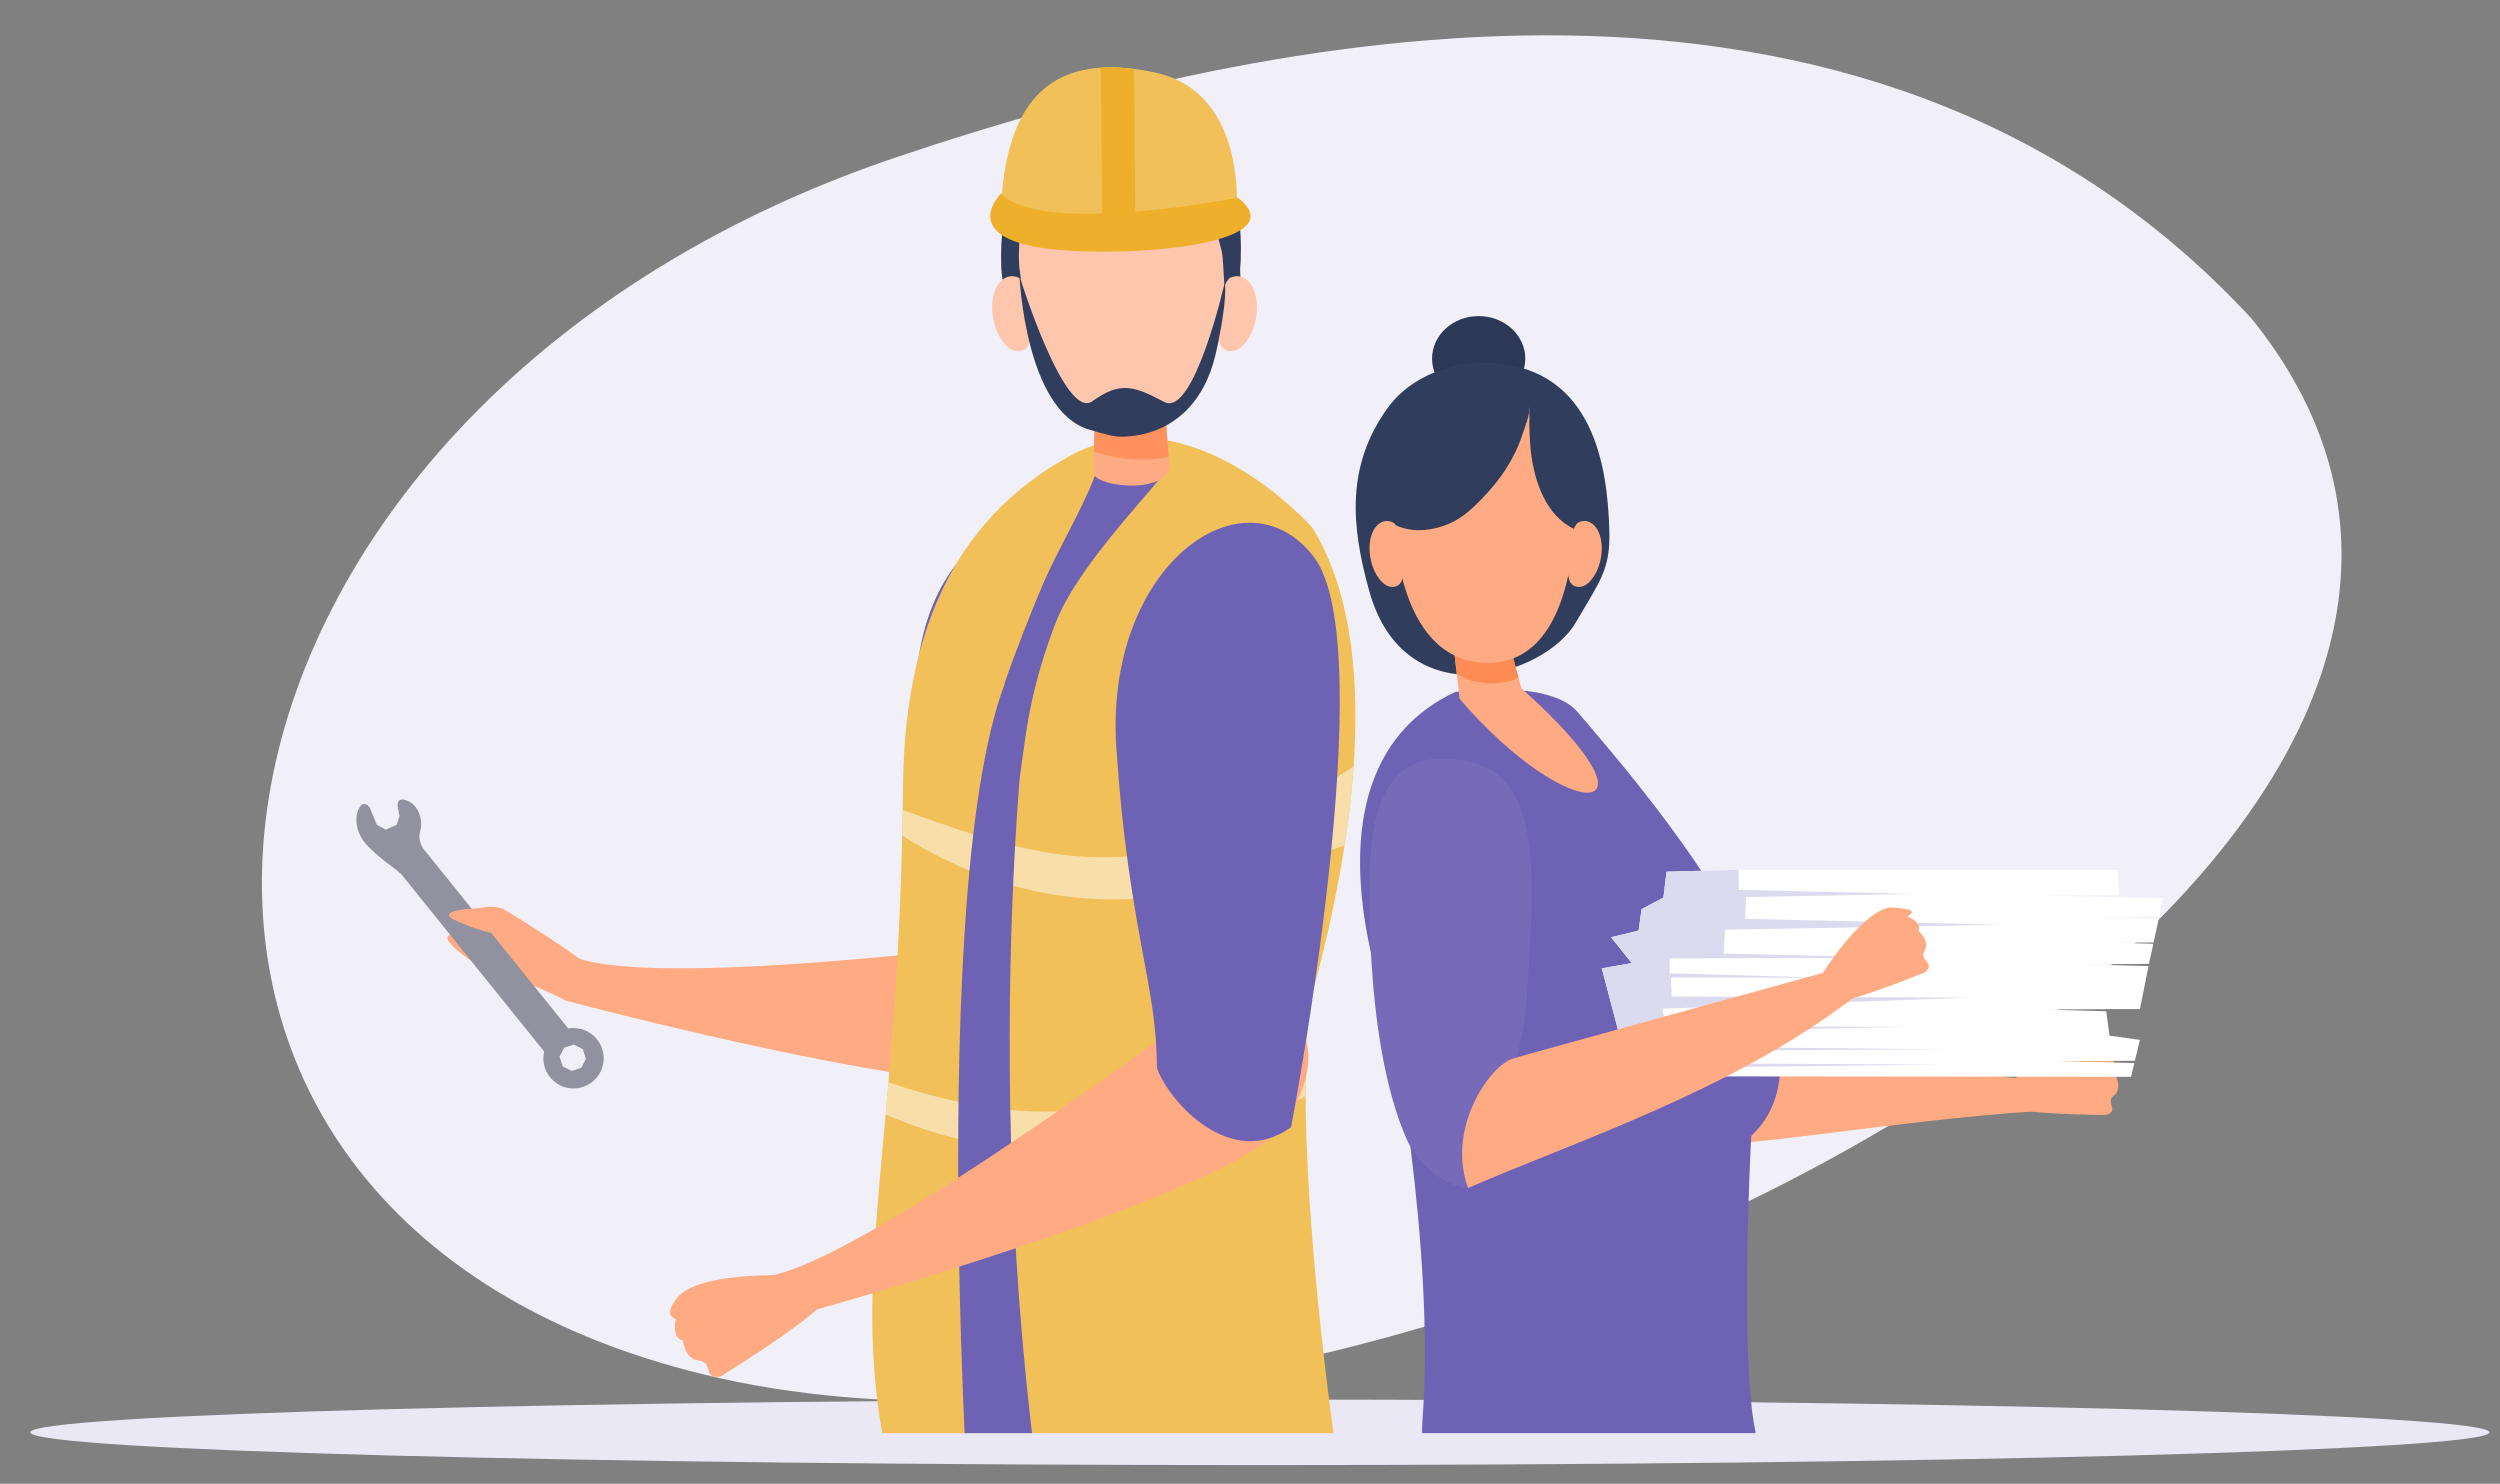 <?xml version="1.0" encoding="utf-8"?>
<!-- Generator: Adobe Illustrator 25.4.1, SVG Export Plug-In . SVG Version: 6.00 Build 0)  -->
<svg version="1.1" id="Layer_1" xmlns="http://www.w3.org/2000/svg" xmlns:xlink="http://www.w3.org/1999/xlink" x="0px" y="0px"
	 viewBox="0 0 1914.9 1136.5" style="enable-background:new 0 0 1914.9 1136.5;" xml:space="preserve">
<rect x="0" y="0" width="1914.9" height="1136.5" fill="#808080" stroke="none"/>
<style type="text/css">
	.st0{fill-rule:evenodd;clip-rule:evenodd;fill:#E9E8F4;}
	.st1{fill-rule:evenodd;clip-rule:evenodd;fill:#F1F0F8;}
	.st2{fill-rule:evenodd;clip-rule:evenodd;fill:#FEAB83;}
	.st3{fill-rule:evenodd;clip-rule:evenodd;fill:#9291A0;}
	.st4{fill-rule:evenodd;clip-rule:evenodd;fill:#6E62B5;}
	.st5{fill-rule:evenodd;clip-rule:evenodd;fill:#F2C059;}
	
		.st6{clip-path:url(#SVGID_00000026850801339470384310000001539490600478365592_);fill-rule:evenodd;clip-rule:evenodd;fill:#F8DFAA;}
	
		.st7{clip-path:url(#SVGID_00000026850801339470384310000001539490600478365592_);fill-rule:evenodd;clip-rule:evenodd;fill:#6E62B5;}
	
		.st8{clip-path:url(#SVGID_00000155828669892624627380000016994193628966668426_);fill-rule:evenodd;clip-rule:evenodd;fill:#FE925E;}
	.st9{fill-rule:evenodd;clip-rule:evenodd;fill:#303D5C;}
	.st10{fill-rule:evenodd;clip-rule:evenodd;fill:#FEC6AD;}
	
		.st11{clip-path:url(#SVGID_00000004505169364078625500000010989986732612893101_);fill-rule:evenodd;clip-rule:evenodd;fill:#EEAF2B;}
	.st12{fill-rule:evenodd;clip-rule:evenodd;fill:#EEAF2B;}
	.st13{fill-rule:evenodd;clip-rule:evenodd;fill:#2C3855;}
	.st14{fill-rule:evenodd;clip-rule:evenodd;fill:#766AB9;}
	.st15{fill-rule:evenodd;clip-rule:evenodd;fill:#E28F8B;}
	.st16{fill-rule:evenodd;clip-rule:evenodd;fill:#FFFFFF;}
	
		.st17{clip-path:url(#SVGID_00000034049233519268069110000008326704787566360975_);fill-rule:evenodd;clip-rule:evenodd;fill:#DCDAEE;}
	
		.st18{clip-path:url(#SVGID_00000044869817321411318610000001167521832529641149_);fill-rule:evenodd;clip-rule:evenodd;fill:#FE8B53;}
	.st19{fill-rule:evenodd;clip-rule:evenodd;}
</style>
<g>
	<path class="st0" d="M965,1072c519.8,0,941.8,11.3,941.8,25.1c0,13.9-422,25.1-941.8,25.1s-941.8-11.2-941.8-25.1
		C23.1,1083.2,445.1,1072,965,1072L965,1072z"/>
	<path class="st1" d="M1725,244.5C1442.1-62.2,1001.6,14,685.8,120.7C121.4,311.4,19.1,926.8,539.9,1053
		C1076.1,1183,2061.7,662.7,1725,244.5L1725,244.5z"/>
	<path class="st2" d="M823.3,716.2c0,0-316,43.5-383,16.9l-6.3,33.5c0,0,309.3,82.8,377.7,60.8C811.7,827.4,915.2,781.4,823.3,716.2
		L823.3,716.2z"/>
	<path class="st2" d="M434.2,766.8c-45.3-23.3-51.2-15.5-72.8-30.5c0,0-26.2-17.7-16.7-19.9c0,0-3.7-6.3,4-7.3
		c0,0-2.5-11.9,7.2-11.7c9.8,0.1,15.8-5.6,29.4-1.3c0,0,69.7,41.8,78,55.6L434.2,766.8L434.2,766.8z"/>
	<path class="st3" d="M435.2,787.7L324.5,650.4l-0.1,0.1c-1.9-3-4.2-8.2-2.6-13.8c2.6-8.8-1.4-22.3-13-24.3c0,0-5.1-0.9-4.1,5.9
		l1.3,6.8l-2.1,6.6l-8.4,3.8l-6.9-3.8l-5.4-13.2c0,0-5.7-8.2-9.6,4.2c0,0-4.1,13.4,9,26.3c13.1,12.9,22.4,17.2,23.8,20.2l0.4-0.3
		l110,136.5c-0.3,1.4-0.5,2.9-0.6,4.4c-0.4,12.8,9.6,23.5,22.3,23.9c12.8,0.4,23.5-9.6,23.9-22.3c0.4-12.8-9.6-23.5-22.3-23.9
		C438.5,787.3,436.8,787.4,435.2,787.7L435.2,787.7z M428.6,809.4l2.4,7.4l6.9,3.5l7.4-2.4l3.5-6.9l-2.4-7.4l-6.9-3.5l-7.4,2.4
		L428.6,809.4L428.6,809.4z"/>
	<path class="st2" d="M368.4,696.2c-2-1.3-2.1-0.5-4-0.4c-2.9,0.2-20.9,0.8-20.6,5.5c0.1,2.9,26.9,13.3,36.8,13.9
		C376.3,708.4,365.5,696.1,368.4,696.2L368.4,696.2z"/>
	<path class="st4" d="M875.9,812.6c0,0,19.2-335.2-44-394C768.7,359.8,676.6,451.1,708,586c31.4,134.9,39.9,139.8,60.6,198.6
		C785.5,832.3,817.9,843,875.9,812.6L875.9,812.6z"/>
	<path class="st5" d="M675.7,1097.7h345.7c-7.9-57.8-30.2-237.4-17.6-331.6c38.9-140,51.8-280.7,1.4-361.9
		c0,0-92.9-105.6-185.5-55.1c-92.6,50.5-126.8,141-128,252.6C688.9,871.6,652.8,965.2,675.7,1097.7L675.7,1097.7z"/>
	<g>
		<defs>
			<path id="SVGID_1_" d="M675.7,1097.7h345.7c-7.9-57.8-30.2-237.4-17.6-331.6c38.9-140,51.8-280.7,1.4-361.9
				c0,0-92.9-105.6-185.5-55.1c-92.6,50.5-126.8,141-128,252.6C688.9,871.6,652.8,965.2,675.7,1097.7L675.7,1097.7z"/>
		</defs>
		<clipPath id="SVGID_00000149373507682529934640000004629840828363214469_">
			<use xlink:href="#SVGID_1_"  style="overflow:visible;"/>
		</clipPath>
		
			<path style="clip-path:url(#SVGID_00000149373507682529934640000004629840828363214469_);fill-rule:evenodd;clip-rule:evenodd;fill:#F8DFAA;" d="
			M671.7,613.3c80.9,28.8,151.7,59.7,243.6,33.4c33.9-9.7,66.6-25.2,95-42.2c4.1-2.5,40-28.4,40.2-21.4c0.2,7.9,0.4,50.6-3.4,55.8
			c-5.2,7.1-41.3,15.6-50.3,19.3c-65.2,27-142.4,41-215,21.7c-39.5-10.5-75.9-28.1-105.7-50.4c-1.8-1.3-29-18.5-24.7-21.3"/>
		
			<path style="clip-path:url(#SVGID_00000149373507682529934640000004629840828363214469_);fill-rule:evenodd;clip-rule:evenodd;fill:#F8DFAA;" d="
			M618.6,807.9c81.6,28.1,153,58,247,35.9c34.7-8.1,68.2-21.6,97.4-36.6c4.2-2.2,41.2-25.1,41.2-18.8c0.1,7.3-0.6,46.3-4.5,51
			c-5.4,6.4-42.3,13.4-51.5,16.6c-66.8,23.3-145.6,34.4-219,15.2c-39.9-10.5-76.6-27.4-106.5-48.4c-1.8-1.2-29.2-17.6-24.7-20"/>
		
			<path style="clip-path:url(#SVGID_00000149373507682529934640000004629840828363214469_);fill-rule:evenodd;clip-rule:evenodd;fill:#6E62B5;" d="
			M890.3,364.3c-18.4,22.8-65.9,72.6-81.3,111.8C780,550,785.7,593.9,776.8,610.4c-0.6,1.2-7.6-86-7.2-87.3
			c6.4-19.4,21.4-57.5,29.5-76.2c12.3-28.3,29-54.9,40.1-83.7c2.3-5.9,6.5-26,13.3-29C858.5,331.6,883.7,361,890.3,364.3
			L890.3,364.3z"/>
		
			<path style="clip-path:url(#SVGID_00000149373507682529934640000004629840828363214469_);fill-rule:evenodd;clip-rule:evenodd;fill:#6E62B5;" d="
			M791,498.5c0,0-44.2,303,7.3,659.1l-56.4-0.5c0,0-35.8-562.8,44.3-665L791,498.5L791,498.5z"/>
	</g>
	<path class="st2" d="M840.4,299.3c0,0-3.7,47.2-2.4,62.4c-2.6,10.3,52.1,17.9,57.8-3.1l-8.4-109.1L840.4,299.3L840.4,299.3z"/>
	<g>
		<defs>
			<path id="SVGID_00000048492169932181178560000005032465730091335574_" d="M840.4,299.3c0,0-3.7,47.2-2.4,62.4
				c-2.6,10.3,52.1,17.9,57.8-3.1l-8.4-109.1L840.4,299.3L840.4,299.3z"/>
		</defs>
		<clipPath id="SVGID_00000026123633310227783660000005568627341799680151_">
			<use xlink:href="#SVGID_00000048492169932181178560000005032465730091335574_"  style="overflow:visible;"/>
		</clipPath>
		
			<path style="clip-path:url(#SVGID_00000026123633310227783660000005568627341799680151_);fill-rule:evenodd;clip-rule:evenodd;fill:#FE925E;" d="
			M914.8,342.4c0.1-1.4-1.4,1.8-2.2,2.3c-1.9,1.2-4.1,1.9-6.3,2.6c-6.3,2-13,3.4-19.8,4.1c-19.9,2.1-43.9-1.1-66.2-13
			c-5.2-2.8-21.5-11.8-22.8-21.5c-0.8-6.2,6.2-9.1,9.1-10.9c12.9-8,26.8-14.3,40.6-20.5c18.8-8.4,38-16,57.7-22.3
			c6.4-2,17-7.1,25.3,1.7c11.1,11.8,18.3,39.9,25.8,55.2"/>
	</g>
	<path class="st9" d="M950.3,216.2c-0.1-4.3-0.6-9.3-0.3-11.8c0.5-5,0.5-9.9,0.3-14.9c-1.2-21.3-5.4-43.4-13.8-63
		c-6.7-15.7-162.4-1.3-161.5,2.1c1.5,5.8-3.3,16.1-4.3,21.9c-2.5,15.5-3.5,30.9-3.5,46.6c0,7.5-1.5,18.6,5.4,23.9
		c8.9,6.8,23.9,8.6,34.3,11.4c9.6,2.6,19.3,4.8,29.2,6.1c14.9,2,30,2.8,45.1,2.4c22.3-0.6,51-2.2,69-17.1"/>
	<path class="st10" d="M781.5,210.2c0,0,0.2,63.1,30.6,99.5c11.3,13.5,25.5,18.4,46.8,19.3c19,0.8,37-3.2,47.9-13.6
		c34-32.5,31.4-99,31.4-99c10.1-30.6-4.7-51.3-26.3-91.7L816,124C781.4,150.2,768.7,163.7,781.5,210.2L781.5,210.2z"/>
	<path class="st9" d="M940.9,220.6c-0.2-2.5-2.4,0.7-2.8-1.8c-1.2-7.2-0.8-20-2.5-27.1c-1.1-4.5-2.4-9-3.8-13.4
		c-5.2-16.7-12.6-47-35.2-44.1c-8.3,1.1-15.6,5.4-22.1,10.4c-4.2,3.2-9.9,8.3-15.5,8.4c-7.6,0.1-15.9-9.3-22.2-12.7
		c-5.2-2.8-11-5.5-17.1-5.7c-11.6-0.3-21.5,10-28,18.6c-11.7,15.4-12.6,40.7-10.2,58.3c0.7,5.3,6.4,19.9,0,22.9
		c-5,2.3-13.6-11.8-13.4-15.5c0.4-9.6-2.5-14.7-0.6-39c1.1-14,4.5-28.1,10.7-40.9c20.1-41.3,81.7-59,121.7-39.1
		c41.2,20.4,62.4,76.8,43.5,119.4"/>
	<path class="st5" d="M946.7,170.6c0,0,12.7-99.4-62.6-115.2c-74.5-15.6-115.6,15.4-117.8,112.9L946.7,170.6L946.7,170.6z"/>
	<g>
		<defs>
			<path id="SVGID_00000019653770897504336020000015278373580855329718_" d="M946.7,170.6c0,0,12.7-99.4-62.6-115.2
				c-74.5-15.6-115.6,15.4-117.8,112.9L946.7,170.6L946.7,170.6z"/>
		</defs>
		<clipPath id="SVGID_00000107569646126915957370000002493534085453512358_">
			<use xlink:href="#SVGID_00000019653770897504336020000015278373580855329718_"  style="overflow:visible;"/>
		</clipPath>
		
			<path style="clip-path:url(#SVGID_00000107569646126915957370000002493534085453512358_);fill-rule:evenodd;clip-rule:evenodd;fill:#EEAF2B;" d="
			M868.1,47.5c2.1-6.7-1-14-7.3-16.8c-6.5-2.9-14,0.4-16.6,7.3c-1,2.5-1.5,5.7-1.6,9.1c-0.1,4,0.7,8.8,0.7,11.8
			c0.2,12.4,0.1,24.8,0.3,37.2c0.4,40.2,0.5,80.5,1.1,120.7c0.1,7.4,5.9,13.4,12.9,13.4c7-0.1,12.7-6.1,12.5-13.6
			c-0.6-40.2-0.7-80.4-1.1-120.6c-0.1-12.5-0.1-24.9-0.3-37.4C868.7,55.9,868.2,48.5,868.1,47.5L868.1,47.5z"/>
	</g>
	<path class="st12" d="M948.1,151.4c0,0-150.5,29.8-181.4-3.2c0,0-33.5,33.3,35.2,42.2C862,198.1,994.9,187.6,948.1,151.4
		L948.1,151.4z"/>
	<path class="st10" d="M788.7,261.8c0.2-1.9,4.2-12.6,2.7-23c-1.8-12.5-9.2-24.9-9.9-25.3c-0.8-0.5-1.5-1-1.7-1c-1-0.4-2-0.7-3-0.8
		c-2.9-0.5-5.7,0.3-8.1,1.9c-6.8,4.6-8.9,14.7-8.8,22.4c0.2,10.4,3.8,22.2,11.7,29.5C777.7,271,786.8,270.2,788.7,261.8L788.7,261.8
		z"/>
	<path class="st10" d="M934,261.8c-0.2-1.9-4.2-12.6-2.7-23c1.8-12.5,9.2-24.9,9.9-25.3c0.8-0.5,1.5-1,1.7-1c1-0.4,2-0.7,3-0.8
		c2.9-0.5,5.7,0.3,8.1,1.9c6.8,4.6,8.9,14.7,8.8,22.4c-0.2,10.4-3.8,22.2-11.7,29.5C945,271,935.9,270.2,934,261.8L934,261.8z"/>
	<path class="st9" d="M938.1,216.5c0,0-23.5,103.4-46.3,91.4c-22.8-12-33.5-16.2-55-0.6c-21.4,15.6-55.9-95.8-55.9-95.8
		s4.4,103.7,53.8,117.7c9.2,2.6,17.8,5.6,25.7,5.3c38-1.4,62.3-26.6,70.6-62.9C941,227.6,938.1,216.5,938.1,216.5L938.1,216.5z"/>
	<path class="st2" d="M936.6,760.3c0,0-275.4,207-347.8,216.9l37.8,25.5c0,0,305.9-85,355.2-138.5
		C981.8,864.1,1050.1,772,936.6,760.3L936.6,760.3z"/>
	<path class="st4" d="M988.9,863.4c0,0,70.9-368.1,17.2-437.2c-53.7-69-160.6,7.3-151,147.3c9.6,140,31.3,181.4,31,244.5
		C896.1,845.3,943.4,896.3,988.9,863.4L988.9,863.4z"/>
	<path class="st2" d="M609.2,977.1c0,0-68.2-3.9-88.4,14.7c0,0-14.7,14.7-3.1,18.6c0,0-3.8,14.2,5.4,16.5c0,0,1.3,14.1,12.4,15.3
		c11.1,1.2,2.7,15.3,16.8,11.9c0,0,81.5-49.9,86.2-65.6L609.2,977.1L609.2,977.1z"/>
	<path class="st13" d="M1132.6,242.1c19.7,0,35.7,14.6,35.7,32.6c0,18-16,32.6-35.7,32.6s-35.7-14.6-35.7-32.6
		C1096.9,256.7,1112.9,242.1,1132.6,242.1L1132.6,242.1z"/>
	<path class="st9" d="M1144.4,278.1c-7.4-0.5-24.1,0.5-24.8,0.7c-0.6,0.1-1.2,0.3-1.8,0.4c-0.6,0.1-1.2,0.3-1.8,0.4
		c-20.6,5.1-40.2,15.1-52.9,32.6c-32.2,44.4-28.2,90.4-14.4,140.2c27.2,98.3,134.5,65.7,158.3,24.4c18.4-31.8,26.5-40.2,25.7-70.1
		C1231.4,356.9,1220.3,283.6,1144.4,278.1L1144.4,278.1z"/>
	<path class="st2" d="M1543.6,826c0,0,42.6-30.2,63.6-26c0,0,17.2,0.3,9.9,11.1c0,0,8.5,7.9,3.5,13.1c0,0,5.2,9.9-1.6,15.1
		c-6.7,5.3,4.8,11.3-5.8,14.7c0,0-74.1-0.1-83.8-8.6L1543.6,826L1543.6,826z"/>
	<path class="st2" d="M1314.7,803.2c-120.3-27.2-46.5,76.4-43.6,76.3c83.6-1.9,175.4-20.6,286.2-28.2c0.1-8.5-1.3-17.1-14.3-25.7
		C1542.9,825.7,1327.5,806.1,1314.7,803.2L1314.7,803.2z"/>
	<path class="st14" d="M1298.4,860.1c10.4-12.4,21.6-44.6,18.9-51.4c-24.7-64.1-54.1-292.7-145.2-233.9
		c-18.7,12-76.2,79.2-48.2,124.1c0,0,77.9,138.8,147,183.9C1276.3,886.1,1284.4,876.8,1298.4,860.1L1298.4,860.1z"/>
	<path class="st15" d="M1244.2,1051c17.7-1.3,53.8-21.9,54.2-29.9c3.2-75.3-16.1-458.5-120.2-490.4c-23.5-7.2-70,72.8-33.9,265.3
		c0,0,6.6,167.6,56.5,243.2C1204.6,1045,1225.6,1052.4,1244.2,1051L1244.2,1051z"/>
	<path class="st4" d="M1089.3,1097.7c-0.1-2.8,0-5.8,0.2-8.9c10.3-133.5-24.8-310.5-24.8-310.5s-76.5-188.8,49.8-248.2
		c0,0,72-10.5,93.9,15.3c44.3,52.1,215.8,246.7,133,324.7c0,0-9.3,168.8,3.4,227.6H1089.3L1089.3,1097.7z"/>
	<polygon class="st16" points="1635.2,812.5 1639.1,796.5 1615.8,793.3 1613.3,774.6 1562.3,773.2 1613.1,773 1613.1,772.9 
		1639.1,772.9 1645.7,740 1593,738.6 1646,738.3 1649.4,722.9 1617.3,722 1649.6,721.9 1653.5,703.7 1605.4,702.4 1653.8,702.2 
		1656.9,687.9 1562.3,686 1622.8,685.7 1622.9,685.9 1622.1,666.4 1330.1,666.2 1276.5,667.7 1274.1,687.5 1257.4,696.4 
		1255.1,712.8 1234,717.9 1249.9,737.7 1226.9,741.7 1248.7,824.4 1632.3,824.8 1634.8,814.3 1574.8,812.8 1635.2,812.5 	"/>
	<g>
		<defs>
			<polygon id="SVGID_00000029041392511135407490000016221930368679113903_" points="1635.2,812.5 1639.1,796.5 1615.8,793.3 
				1613.3,774.6 1562.3,773.2 1613.1,773 1613.1,772.9 1639.1,772.9 1645.7,740 1593,738.6 1646,738.3 1649.4,722.9 1617.3,722 
				1649.6,721.9 1653.5,703.7 1605.4,702.4 1653.8,702.2 1656.9,687.9 1562.3,686 1622.8,685.7 1622.9,685.9 1622.1,666.4 
				1330.1,666.2 1276.5,667.7 1274.1,687.5 1257.4,696.4 1255.1,712.8 1234,717.9 1249.9,737.7 1226.9,741.7 1248.7,824.4 
				1632.3,824.8 1634.8,814.3 1574.8,812.8 1635.2,812.5 			"/>
		</defs>
		<clipPath id="SVGID_00000151545590991813220720000009749243650492209056_">
			<use xlink:href="#SVGID_00000029041392511135407490000016221930368679113903_"  style="overflow:visible;"/>
		</clipPath>
		
			<polygon style="clip-path:url(#SVGID_00000151545590991813220720000009749243650492209056_);fill-rule:evenodd;clip-rule:evenodd;fill:#DCDAEE;" points="
			1331.6,660.2 1331.9,681.6 1466.3,684.7 1337.4,687.1 1336.7,703.8 1532.7,708.3 1321.3,712.1 1320.2,730.4 1456.1,733.6 
			1278.9,734.1 1278.9,745.5 1397.2,748.9 1279.8,748.7 1280.5,763.3 1510.3,764.1 1273.6,772.6 1275,786 1460.1,786.5 
			1277.8,790.4 1275.7,801.6 1491.7,803.8 1276.3,804.8 1280.5,814.4 1488.3,815.4 1279.8,817.8 1284.8,830.1 1219,832.3 
			1203.7,658.5 1331.6,660.2 		"/>
	</g>
	<path class="st2" d="M1396,745.5c0,0,29-46,51-50.4c0,0,26.8,0.2,14,6.8c0,0,11.3,4.2,8.6,11.2c0,0,8.9,7.5,4.5,15.2
		c-4.4,7.8,9.1,9,0.3,16.5c0,0-71.5,29.3-84.3,25L1396,745.5L1396,745.5z"/>
	<path class="st2" d="M1128.9,819.2c-58.7,18.5-6.9,91.9-4.2,90.7c79.9-35,201.1-73.9,294.5-145.3c-3.3-8.3-8.1-16-24-19.1
		C1395.2,745.5,1142,815.1,1128.9,819.2L1128.9,819.2z"/>
	<path class="st14" d="M1124.6,910.2c-17.5-46.9,18.5-97.8,37-100.1c6.5-26,7.2-26.4,11-101.2c4.7-92.9-14.4-123.6-59.2-127.4
		c-22.9-1.9-59.8-0.5-64,78.8c0,0-6.4,134.4,28.2,212.6C1086.1,891.9,1106.9,908.9,1124.6,910.2L1124.6,910.2z"/>
	<path class="st2" d="M1148.1,463.7l17.2,63.5c116.7,104.2,37.1,106.2-47.3,8.1l-12.3-107.5L1148.1,463.7L1148.1,463.7z"/>
	<g>
		<defs>
			<path id="SVGID_00000075882203791624456460000009414200901401988517_" d="M1148.1,463.7l17.2,63.5
				c116.7,104.2,37.1,106.2-47.3,8.1l-12.3-107.5L1148.1,463.7L1148.1,463.7z"/>
		</defs>
		<clipPath id="SVGID_00000082338995889459444460000007361662242324552876_">
			<use xlink:href="#SVGID_00000075882203791624456460000009414200901401988517_"  style="overflow:visible;"/>
		</clipPath>
		
			<path style="clip-path:url(#SVGID_00000082338995889459444460000007361662242324552876_);fill-rule:evenodd;clip-rule:evenodd;fill:#FE8B53;" d="
			M1106.8,505.1c13.4,30.5,79.4,18.2,58.6-2.4c0,0-24.4-18.2-33.2-22.4c-4-1.9-8.5-3.7-13.2-2.5
			C1112.9,479.5,1111.9,501.3,1106.8,505.1L1106.8,505.1z"/>
	</g>
	<path class="st19" d="M1094.3,390.6c0.3-0.1,0.5-0.3,0.8-0.5c0.5-0.3,1.1-0.5,1.7-0.8c1.8-0.7,3.7-1.2,5.6-1.2
		c3.7,0,7,1.9,10.6,2.4c1.4,0.2,3.5-0.1,3.5-2.2c-0.1-2.6-2.6-4.2-4.4-5.1c-4.4-2.4-9.9-3.4-14.8-1.4
		C1091.7,384,1089.9,392.8,1094.3,390.6L1094.3,390.6z"/>
	<path class="st2" d="M1067.9,398c0,0,0.2,106.7,69,109.7c68.8,3,68.5-104.2,68.5-104.2l-22.1-95.6l-78.7-2.2L1067.9,398L1067.9,398
		z"/>
	<path class="st9" d="M1171.8,315.3c-0.9-0.5-0.2,2-0.3,3c-0.1,2.1-0.1,4.1-0.1,6.2c0.1,5.9,0.3,11.7,0.8,17.6
		c1.9,21.8,9.5,48.9,29.8,61.1c5.2,3.1,11.3,4.5,17.2,6.1c0.6,0.2,5,1.7,5.5,1c0.5-0.8-0.2-2.6-0.3-3.4c-0.6-3.6-1.3-7.1-2.2-10.7
		c-3.7-14.1-9-27.7-14.4-41.2c-3.4-8.5-7.1-16.9-10.6-25.3c-5.4-12.8-10.8-26.7-24.1-33.1c-11.1-5.4-22.2-3.3-34-2.5
		c-14.3,1-30-1.4-42.7,6.6c-9.6,6-15.2,16.5-19.2,26.6c-6.8,17.3-11.9,35.8-11.1,54.4c0.2,5.2-1.6,12.6,0,17.6
		c1.1,3.4,8.7,5.2,11.3,5.8c11.9,2.7,25.5-0.2,36.2-5.7c8.3-4.3,15.1-10.8,21.5-17.4c13.7-14.1,24.5-29.7,30.8-48.5
		c2.2-6.7,5.8-15.2,5.8-22.4"/>
	<path class="st2" d="M1074.2,443.2c0.1-1.7,3.7-11.1,2.4-20.2c-1.6-11-8.1-21.8-8.7-22.2c-0.7-0.4-1.3-0.8-1.5-0.9
		c-0.9-0.3-1.7-0.6-2.6-0.7c-2.5-0.5-5,0.2-7.1,1.7c-6,4.1-7.8,12.9-7.7,19.6c0.2,9.2,3.3,19.5,10.2,25.9
		C1064.5,451.4,1072.5,450.6,1074.2,443.2L1074.2,443.2z"/>
	<path class="st2" d="M1201.7,443.2c-0.1-1.7-3.7-11.1-2.4-20.2c1.6-11,8.1-21.8,8.7-22.2c0.7-0.4,1.3-0.8,1.5-0.9
		c0.9-0.3,1.7-0.6,2.6-0.7c2.5-0.5,5,0.2,7.1,1.7c6,4.1,7.8,12.9,7.7,19.6c-0.2,9.2-3.3,19.5-10.2,25.9
		C1211.4,451.4,1203.4,450.6,1201.7,443.2L1201.7,443.2z"/>
</g>
</svg>
